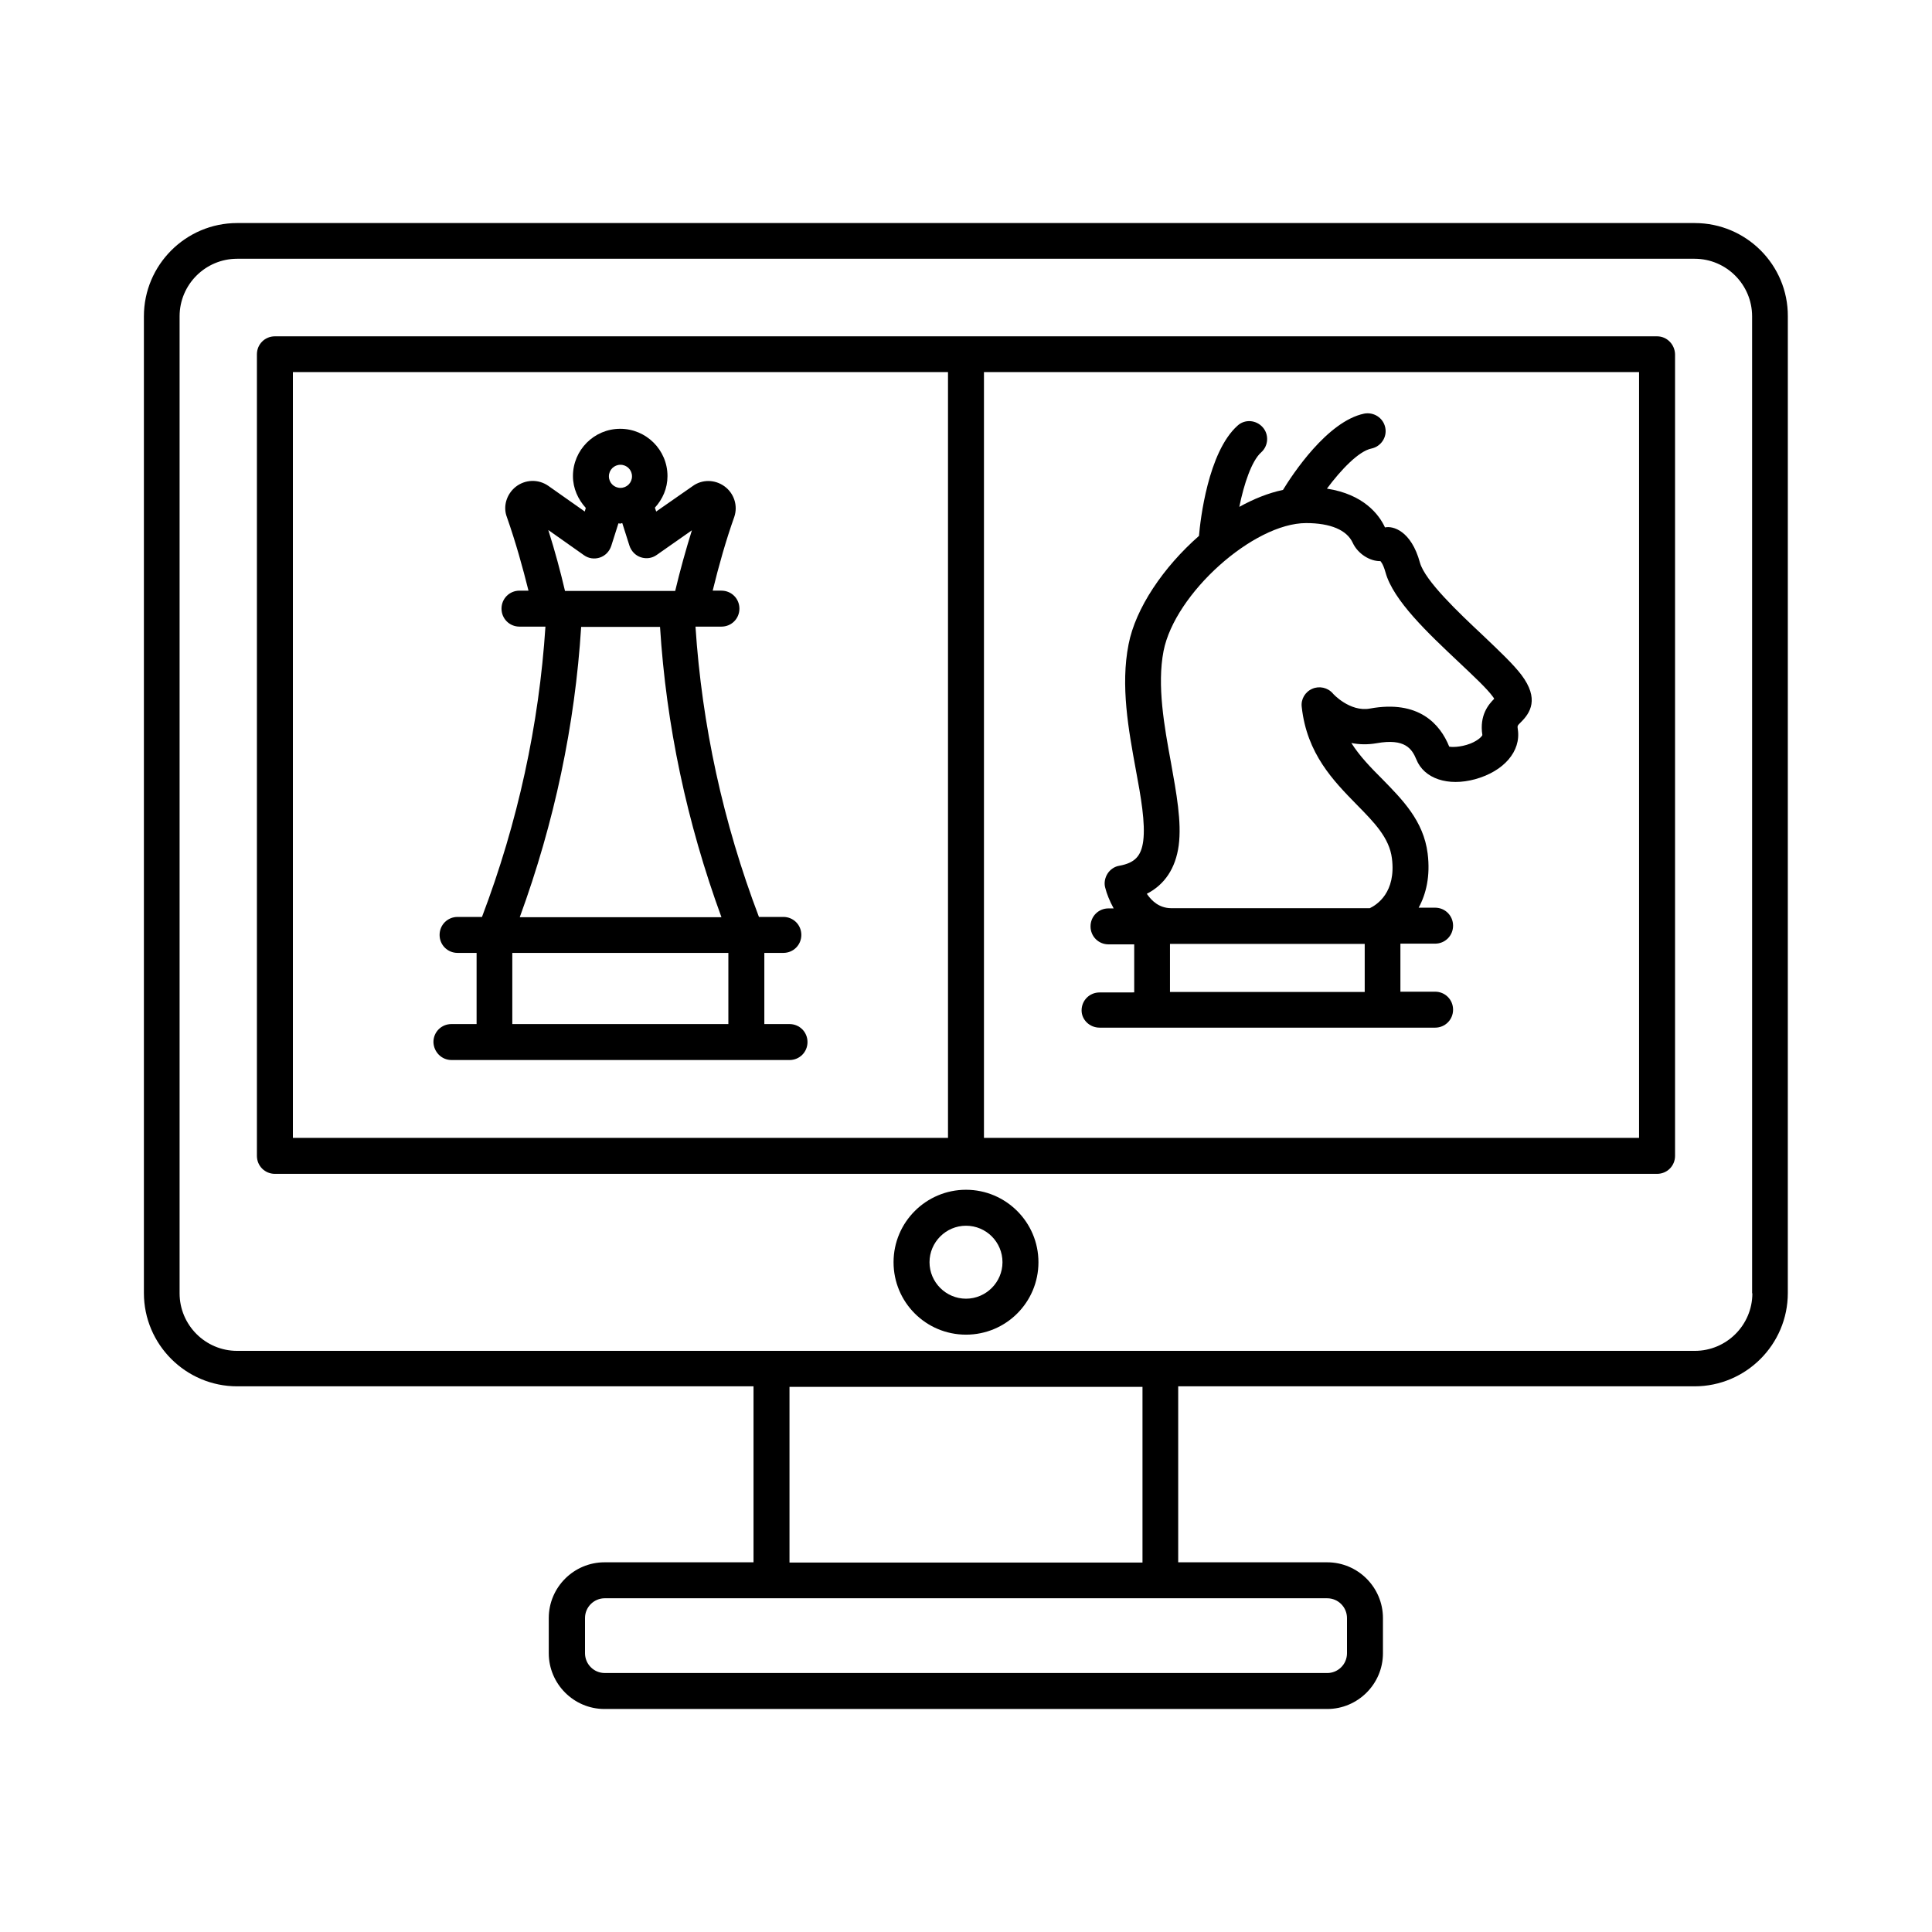 <?xml version="1.0" encoding="UTF-8"?>
<!-- Uploaded to: ICON Repo, www.iconrepo.com, Generator: ICON Repo Mixer Tools -->
<svg fill="#000000" width="800px" height="800px" version="1.1" viewBox="144 144 512 512" xmlns="http://www.w3.org/2000/svg">
 <g>
  <path d="m593.15 203.11h-386.3c-13.617 0-24.715 11.098-24.715 24.715v258.85c0 13.617 11.098 24.715 24.715 24.715h136.84v46.637h-39.488c-8.102 0-14.773 6.606-14.773 14.773v9.328c0 8.102 6.606 14.773 14.773 14.773h191.52c8.102 0 14.773-6.606 14.773-14.773v-9.328c0-8.102-6.606-14.773-14.773-14.773h-39.488v-46.637h136.84c13.617 0 24.715-11.098 24.715-24.715l0.004-258.85c0.07-13.613-11.027-24.711-24.645-24.711zm-97.426 364.45c2.926 0 5.242 2.383 5.242 5.242v9.328c0 2.926-2.383 5.242-5.242 5.242l-191.45-0.004c-2.926 0-5.242-2.383-5.242-5.242v-9.328c0-2.926 2.383-5.242 5.242-5.242zm-142.5-9.465v-46.566h93.547v46.566zm255.17-71.352c0 8.441-6.875 15.25-15.25 15.25h-386.3c-8.441 0-15.25-6.875-15.25-15.25v-258.92c0-8.441 6.875-15.25 15.25-15.25h386.23c8.441 0 15.25 6.875 15.25 15.25l0.004 258.92z"/>
  <path d="m583.14 233.13h-366.29c-2.656 0-4.766 2.109-4.766 4.766v212.42c0 2.656 2.109 4.766 4.766 4.766h366.29c2.656 0 4.766-2.109 4.766-4.766v-212.42c-0.07-2.656-2.18-4.766-4.766-4.766zm-187.91 212.42h-173.61v-202.95h173.61zm183.14 0h-173.61v-202.95h173.61z"/>
  <path d="m435.4 416.34h88.914c2.656 0 4.766-2.109 4.766-4.766s-2.109-4.766-4.766-4.766h-9.191v-12.73h9.191c2.656 0 4.766-2.109 4.766-4.766s-2.109-4.766-4.766-4.766h-4.356c1.973-3.609 3.133-8.375 2.383-14.367-1.09-8.645-6.672-14.23-11.984-19.676-3.062-3.062-5.992-6.059-8.238-9.602 2.043 0.41 4.289 0.477 6.672 0.066 7.559-1.363 9.395 1.496 10.555 4.289 2.043 5.106 8.375 7.215 15.59 5.242 7.625-2.109 12.188-7.422 11.301-13.207-0.137-0.953-0.137-0.953 0.75-1.84 2.586-2.519 4.969-6.262 0.203-12.594-2.109-2.793-5.856-6.332-10.145-10.418-6.535-6.129-15.387-14.5-16.75-19.336-2.316-8.512-7.215-9.805-9.258-9.328-1.566-3.402-5.652-8.781-15.387-10.281 3.746-5.039 8.441-9.941 11.777-10.621 2.586-0.543 4.223-3.062 3.676-5.582-0.543-2.586-3.062-4.152-5.582-3.676-9.805 2.043-19.062 16.203-21.516 20.219-3.879 0.816-7.762 2.383-11.574 4.492 1.227-6.059 3.269-12.188 5.785-14.434 1.973-1.77 2.109-4.766 0.41-6.672-1.77-1.973-4.766-2.18-6.672-0.41-7.828 7.012-9.871 25.121-10.211 29.207-9.465 8.305-16.816 19.199-18.656 28.73-2.18 10.961 0 22.738 1.906 33.156 1.363 7.285 2.586 14.23 1.973 18.996-0.543 4.016-2.246 5.785-6.332 6.535-1.293 0.203-2.449 1.02-3.133 2.109-0.68 1.09-0.953 2.449-0.613 3.676 0.41 1.633 1.156 3.539 2.246 5.516h-1.363c-2.656 0-4.766 2.109-4.766 4.766s2.109 4.766 4.766 4.766h6.809v12.73l-9.18 0.012c-2.656 0-4.766 2.109-4.766 4.766 0 2.449 2.109 4.562 4.766 4.562zm70.262-9.465h-51.605v-12.73h51.605zm-49.293-38.809c0.816-6.262-0.613-13.891-2.043-21.922-1.77-9.602-3.746-20.492-1.973-29.617 2.996-15.25 23.828-33.906 37.785-33.906 6.469 0 10.758 1.84 12.324 5.176 1.363 2.996 4.629 4.969 7.352 4.902 0 0 0.68 0.543 1.363 2.996 2.043 7.422 11.234 16.066 19.402 23.762 3.812 3.609 7.488 7.012 9.055 9.191 0.137 0.203 0.273 0.34 0.34 0.543-1.496 1.496-3.949 4.356-3.133 9.602-0.066 0.273-0.953 1.363-3.133 2.246-2.793 1.09-5.242 0.953-5.652 0.816-2.383-5.922-8.035-12.461-21.039-10.078-5.309 0.953-9.805-3.949-9.805-4.016-1.363-1.566-3.609-2.043-5.445-1.227-1.906 0.816-3.062 2.793-2.793 4.832 1.363 12.391 8.375 19.539 14.57 25.871 4.629 4.699 8.645 8.781 9.328 14.23 1.156 9.055-4.016 12.324-5.856 13.207h-52.766c-3.062-0.066-5.039-1.906-6.332-3.812 4.773-2.445 7.633-6.805 8.449-12.797z"/>
  <path d="m263.63 424.92h89.598c2.656 0 4.766-2.109 4.766-4.766s-2.109-4.766-4.766-4.766h-6.672v-18.859h5.039c2.656 0 4.766-2.109 4.766-4.766s-2.109-4.766-4.766-4.766h-6.469c-9.531-25.055-15.113-50.926-16.816-76.934h6.875c2.656 0 4.766-2.109 4.766-4.766s-2.109-4.766-4.766-4.766h-2.316c1.633-6.672 3.473-13.207 5.719-19.539 1.02-2.996-0.066-6.262-2.586-8.102s-5.922-1.906-8.441-0.066l-9.668 6.738-0.34-1.02c2.043-2.246 3.336-5.106 3.336-8.375 0-6.945-5.652-12.527-12.527-12.527-6.945 0-12.527 5.652-12.527 12.527 0 3.269 1.363 6.195 3.402 8.441l-0.273 0.953-9.668-6.809c-2.656-1.84-6.129-1.703-8.645 0.273-2.449 1.973-3.402 5.242-2.316 8.035 2.383 6.809 4.152 13.207 5.719 19.473h-2.383c-2.656 0-4.766 2.109-4.766 4.766s2.109 4.766 4.766 4.766h6.875c-1.703 26.008-7.285 51.812-16.816 76.934h-6.469c-2.656 0-4.766 2.109-4.766 4.766s2.109 4.766 4.766 4.766h5.039v18.859h-6.672c-2.656 0-4.766 2.109-4.766 4.766 0.074 2.648 2.184 4.762 4.769 4.762zm44.797-157.75c1.703 0 3.062 1.363 3.062 3.062 0 1.703-1.363 3.062-3.062 3.062-1.703 0-3.062-1.363-3.062-3.062s1.363-3.062 3.062-3.062zm-9.664 23.969c1.227 0.887 2.793 1.09 4.223 0.613s2.519-1.633 2.996-3.062l1.906-5.992c0.203 0 0.34 0.066 0.477 0.066 0.203 0 0.34-0.137 0.543-0.137l1.906 5.992c0.477 1.43 1.566 2.586 2.996 3.062 1.43 0.477 2.996 0.273 4.223-0.613l9.328-6.535c-1.633 5.242-3.133 10.621-4.426 16.066h-29.207c-1.227-5.242-2.656-10.555-4.426-16.137zm-0.75 18.992h20.902c1.633 26.008 7.082 51.812 16.273 76.934h-53.445c9.188-25.121 14.637-50.926 16.27-76.934zm-18.246 86.398h57.258v18.859h-57.258z"/>
  <path d="m400 459.3c-10.555 0-19.199 8.578-19.199 19.199s8.578 19.199 19.199 19.199 19.199-8.578 19.199-19.199-8.648-19.199-19.199-19.199zm0 28.867c-5.309 0-9.668-4.356-9.668-9.668 0-5.309 4.356-9.668 9.668-9.668 5.379 0 9.668 4.356 9.668 9.668s-4.359 9.668-9.668 9.668z"/>
 </g>
</svg>